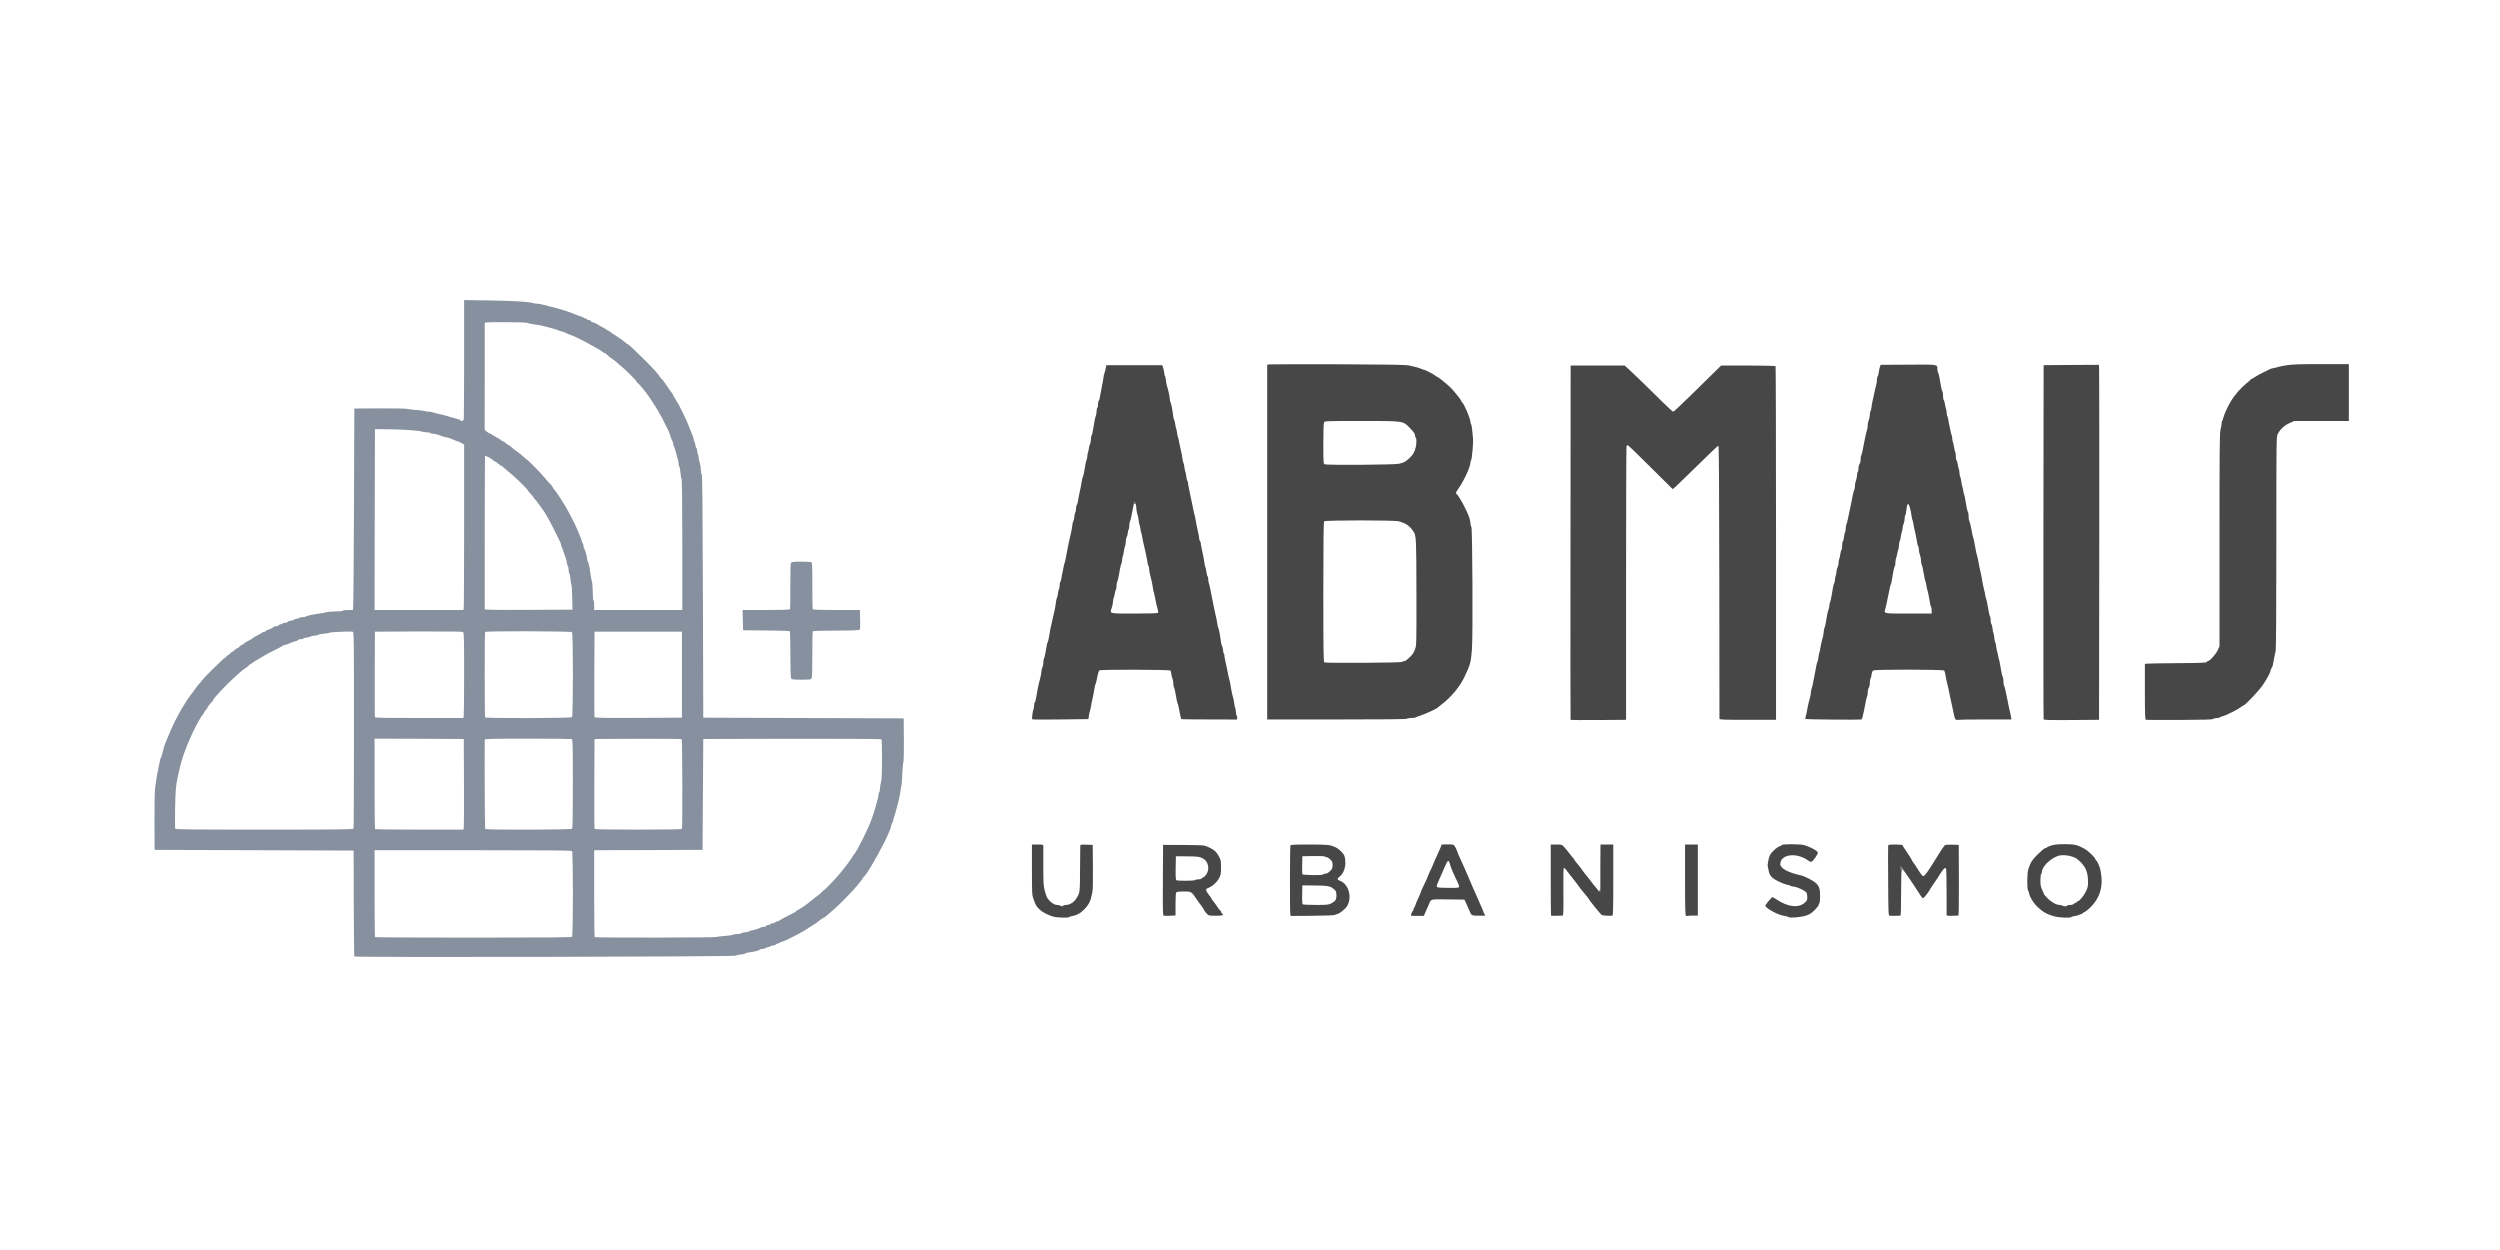 <svg xmlns="http://www.w3.org/2000/svg" width="192" height="96" viewBox="0 0 400 200" fill="none" preserveAspectRatio="xMidYMid meet">
<path d="M168.466 146.642C167.158 146.244 166.123 145.539 165.737 144.788C165.657 144.629 165.475 144.197 165.35 143.822C165.123 143.185 165.111 142.912 165.111 139.137V135.123H166.021C166.806 135.123 166.931 135.146 166.931 135.328C166.931 135.43 166.931 136.874 166.931 138.534C166.931 141.127 166.953 141.673 167.135 142.412C167.26 142.878 167.42 143.378 167.488 143.526C167.852 144.197 168.614 144.788 169.125 144.788C169.284 144.788 169.557 144.857 169.728 144.925C169.978 145.038 170.046 145.038 170.092 144.925C170.115 144.845 170.331 144.788 170.581 144.788C171.149 144.788 171.843 144.356 172.195 143.788C172.798 142.81 172.787 142.901 172.809 139.103C172.832 137.136 172.844 135.43 172.844 135.316C172.844 135.134 172.946 135.123 173.844 135.146L174.833 135.18L174.868 138.705C174.89 141.002 174.856 142.4 174.777 142.742C174.708 143.026 174.617 143.412 174.583 143.594C174.481 144.208 174.072 144.913 173.503 145.482C172.866 146.119 172.32 146.437 171.627 146.551C171.354 146.596 171.115 146.676 171.07 146.733C170.967 146.892 169.091 146.835 168.466 146.642Z" fill="#474747"/>
<path d="M286.145 146.723C286.088 146.666 285.781 146.575 285.474 146.541C284.519 146.427 282.461 145.301 282.461 144.903C282.461 144.744 283.462 143.539 283.598 143.539C283.644 143.539 283.951 143.709 284.269 143.925C286.054 145.131 287.794 145.324 288.783 144.414C289.113 144.119 289.17 143.994 289.17 143.573C289.17 143.3 289.113 142.97 289.056 142.845C288.863 142.504 287.407 141.833 286.816 141.833C286.68 141.833 286.543 141.788 286.509 141.731C286.475 141.685 286.225 141.606 285.963 141.56C285.69 141.515 285.053 141.276 284.53 141.014C283.507 140.514 283.109 140.082 282.995 139.32C282.961 139.104 282.893 138.808 282.848 138.672C282.768 138.388 282.961 137.307 283.189 136.841C283.416 136.341 284.28 135.556 284.746 135.409C284.894 135.363 285.053 135.272 285.099 135.204C285.213 135.022 288.101 135.033 288.715 135.227C289.727 135.545 290.807 136.136 290.853 136.409C290.875 136.523 290.705 136.853 290.489 137.16C289.841 138.035 289.829 138.035 289.204 137.614C287.35 136.33 284.849 136.705 284.849 138.263C284.849 138.945 286.145 139.638 288.203 140.071C288.704 140.184 290.091 140.889 290.489 141.242C291.069 141.753 291.217 142.197 291.217 143.38C291.217 143.959 291.171 144.471 291.103 144.505C291.046 144.539 290.989 144.664 290.989 144.778C290.989 144.88 290.705 145.256 290.352 145.608C289.852 146.109 289.568 146.29 288.965 146.495C288.124 146.768 286.338 146.916 286.145 146.723Z" fill="#474747"/>
<path d="M328.796 146.642C327.488 146.312 326.704 145.846 325.715 144.811C325.226 144.3 324.646 143.253 324.646 142.89C324.646 142.764 324.577 142.605 324.509 142.537C324.305 142.332 324.316 139.774 324.521 139.103C324.85 138.023 325.146 137.557 326.09 136.636C326.636 136.101 327.136 135.692 327.261 135.692C327.386 135.692 327.488 135.646 327.488 135.601C327.488 135.544 327.807 135.408 328.205 135.282C328.739 135.123 329.24 135.066 330.331 135.066C331.866 135.066 332.332 135.169 333.401 135.737C334.061 136.078 335.152 137.113 335.277 137.5C335.312 137.636 335.391 137.739 335.437 137.739C335.494 137.739 335.596 137.909 335.675 138.114C335.755 138.307 335.857 138.58 335.926 138.705C336.085 139.069 336.267 140.229 336.267 140.922C336.267 142.594 335.675 143.981 334.459 145.186C334.095 145.539 333.663 145.88 333.492 145.948C333.31 146.005 333.174 146.108 333.174 146.164C333.174 146.221 333.072 146.267 332.958 146.267C332.833 146.267 332.708 146.312 332.674 146.369C332.628 146.426 332.344 146.506 332.037 146.551C331.73 146.596 331.446 146.676 331.4 146.733C331.309 146.892 329.558 146.835 328.796 146.642ZM330.729 144.902C330.763 144.845 330.991 144.789 331.229 144.789C331.48 144.789 331.73 144.72 331.809 144.618C331.889 144.527 332.025 144.447 332.105 144.447C332.196 144.447 332.264 144.402 332.264 144.334C332.264 144.277 332.332 144.22 332.412 144.22C332.674 144.22 333.379 143.39 333.731 142.662C334.027 142.071 334.084 141.821 334.084 141.127C334.084 139.433 333.674 138.557 332.389 137.477C331.946 137.113 330.991 136.829 330.195 136.829C329.569 136.829 329.319 136.886 328.728 137.193C327.648 137.739 326.692 138.853 326.692 139.547C326.692 139.672 326.647 139.808 326.579 139.842C326.522 139.876 326.465 140.331 326.465 140.854C326.465 141.616 326.522 141.9 326.749 142.378C326.909 142.708 327.034 143.003 327.034 143.06C327.034 143.106 327.272 143.39 327.579 143.697C328.171 144.311 329.024 144.789 329.501 144.789C329.672 144.789 329.899 144.845 329.99 144.902C330.217 145.05 330.638 145.05 330.729 144.902Z" fill="#474747"/>
<path d="M186.219 146.518C186.048 146.484 186.037 145.961 186.06 140.833L186.094 135.182L189.164 135.193C190.858 135.193 192.416 135.238 192.632 135.284C193.212 135.409 194.167 135.909 194.497 136.251C194.656 136.41 194.906 136.796 195.065 137.092C195.327 137.57 195.361 137.774 195.361 138.775C195.361 139.753 195.327 139.98 195.088 140.446C194.713 141.174 193.917 141.879 193.178 142.129C192.859 142.243 192.939 142.561 193.428 143.187C193.678 143.505 193.883 143.801 193.883 143.846C193.883 143.903 193.996 144.062 194.144 144.221C194.281 144.381 194.565 144.779 194.781 145.108C194.986 145.427 195.202 145.7 195.259 145.7C195.315 145.7 195.361 145.768 195.361 145.859C195.361 145.938 195.441 146.075 195.531 146.155C195.873 146.439 195.634 146.518 194.508 146.518C193.405 146.507 193.382 146.507 193.064 146.166C192.893 145.984 192.746 145.802 192.746 145.768C192.746 145.7 192.052 144.654 191.938 144.563C191.904 144.529 191.688 144.221 191.461 143.88C190.653 142.664 190.608 142.63 189.414 142.63C188.743 142.63 188.311 142.675 188.22 142.766C188.129 142.857 188.084 143.448 188.084 144.688V146.473L187.242 146.518C186.776 146.541 186.321 146.541 186.219 146.518ZM191.211 140.81C191.245 140.753 191.472 140.697 191.711 140.697C191.961 140.697 192.211 140.628 192.291 140.526C192.37 140.435 192.495 140.355 192.564 140.355C192.632 140.355 192.825 140.151 193.007 139.912C193.576 139.093 193.36 137.899 192.541 137.399C192.018 137.081 191.574 137.012 189.789 137.012L188.14 137.001L188.106 138.866C188.084 140.287 188.118 140.753 188.22 140.833C188.436 140.958 191.131 140.947 191.211 140.81Z" fill="#474747"/>
<path d="M206.446 146.21C206.366 145.789 206.378 135.51 206.469 135.282C206.514 135.146 207.026 135.123 209.493 135.123C212.438 135.123 212.791 135.157 213.666 135.555C214.212 135.805 214.906 136.465 215.099 136.931C215.19 137.136 215.258 137.659 215.258 138.079C215.258 138.966 214.872 139.865 214.326 140.274C213.916 140.57 213.928 140.752 214.337 140.899C215.759 141.4 216.395 143.515 215.543 144.959C215.247 145.471 214.223 146.267 213.86 146.267C213.78 146.267 213.655 146.323 213.598 146.38C213.53 146.448 212.154 146.505 210.005 146.528L206.514 146.551L206.446 146.21ZM212.961 144.561C213.689 144.186 213.837 143.947 213.826 143.219C213.803 142.628 213.769 142.548 213.371 142.218C212.836 141.764 212.45 141.695 210.141 141.673L208.379 141.661L208.345 143.128C208.322 144.231 208.356 144.618 208.458 144.697C208.538 144.743 209.482 144.788 210.562 144.788C212.313 144.788 212.575 144.766 212.961 144.561ZM211.733 139.899C211.733 139.842 211.881 139.785 212.052 139.785C212.279 139.785 212.518 139.649 212.791 139.387C213.166 139.023 213.211 138.91 213.211 138.421C213.211 137.954 213.155 137.818 212.859 137.522C212.666 137.329 212.427 137.17 212.313 137.17C212.211 137.17 212.063 137.113 212.006 137.056C211.927 136.977 211.222 136.954 210.13 136.965L208.379 136.999L208.345 138.352C208.333 139.103 208.345 139.785 208.367 139.865C208.447 140.047 211.733 140.081 211.733 139.899Z" fill="#474747"/>
<path d="M225.788 146.52C225.708 146.44 225.879 145.917 226.015 145.804C226.106 145.735 226.175 145.576 226.175 145.462C226.175 145.349 226.22 145.235 226.277 145.201C226.334 145.167 226.413 144.996 226.459 144.826C226.504 144.644 226.709 144.143 226.925 143.7C227.141 143.256 227.312 142.847 227.312 142.79C227.312 142.733 227.437 142.438 227.585 142.119C228.221 140.812 228.562 140.05 228.562 139.97C228.562 139.913 228.676 139.64 228.824 139.345C228.972 139.061 229.108 138.788 229.12 138.742C229.165 138.549 229.79 137.139 230.279 136.081C230.461 135.706 230.609 135.331 230.609 135.263C230.609 135.104 230.609 135.104 231.735 135.104C232.531 135.104 232.576 135.126 232.781 135.433C232.906 135.604 233.054 135.934 233.122 136.15C233.19 136.366 233.418 136.911 233.622 137.344C233.838 137.787 234.157 138.503 234.339 138.936C235.055 140.63 235.317 141.232 235.612 141.892C235.794 142.267 236.067 142.904 236.238 143.313C236.408 143.723 236.727 144.428 236.931 144.882C237.147 145.349 237.318 145.769 237.318 145.826C237.318 145.883 237.398 146.065 237.5 146.213C237.602 146.372 237.636 146.497 237.591 146.509C237.534 146.509 237.056 146.509 236.533 146.509C235.465 146.509 235.419 146.486 235.101 145.701C234.987 145.417 234.76 144.905 234.6 144.564L234.305 143.939L231.678 143.905C228.778 143.87 228.972 143.825 228.631 144.678C228.517 144.962 228.278 145.497 228.108 145.86L227.812 146.543H226.811C226.265 146.554 225.799 146.543 225.788 146.52ZM233.452 141.835C233.452 141.71 233.327 141.369 233.179 141.062C232.576 139.879 232.042 138.594 231.928 138.06C231.826 137.605 231.61 137.673 231.371 138.231C231.246 138.492 231.087 138.867 231.007 139.049C230.916 139.243 230.78 139.572 230.689 139.788C230.598 140.004 230.393 140.471 230.234 140.812C229.836 141.699 229.813 141.79 229.961 141.937C230.041 142.017 230.677 142.062 231.769 142.062C233.384 142.062 233.452 142.051 233.452 141.835Z" fill="#474747"/>
<path d="M248.165 146.505C248.142 146.483 248.119 143.901 248.119 140.786V135.123H249.006C249.893 135.123 249.904 135.123 250.291 135.555C250.507 135.783 250.814 136.158 250.962 136.374C251.121 136.59 251.383 136.92 251.553 137.113C251.735 137.295 251.872 137.488 251.872 137.534C251.872 137.579 252.156 137.943 252.497 138.352C252.838 138.75 253.122 139.114 253.122 139.148C253.122 139.205 253.702 139.956 254.362 140.752C254.464 140.877 254.657 141.138 254.794 141.332C254.93 141.525 255.203 141.855 255.397 142.059C255.578 142.264 255.738 142.48 255.738 142.537C255.738 142.605 255.806 142.594 255.908 142.514C255.999 142.446 256.067 142.298 256.056 142.196C256.045 142.082 256.056 140.456 256.056 138.568L256.079 135.123H257.102H258.126V140.808C258.126 145.277 258.091 146.494 257.989 146.505C257.227 146.562 256.386 146.494 256.227 146.357C256.011 146.176 254.259 144.015 254.259 143.924C254.259 143.89 253.975 143.515 253.634 143.105C253.282 142.685 252.963 142.287 252.918 142.23C252.395 141.502 251.815 140.74 251.758 140.695C251.712 140.661 251.462 140.331 251.189 139.967C250.53 139.069 250.359 138.875 250.223 138.875C250.143 138.875 250.12 140.126 250.143 142.685C250.166 145.755 250.143 146.494 250.029 146.494C248.938 146.539 248.21 146.539 248.165 146.505Z" fill="#474747"/>
<path d="M269.757 146.528C269.643 146.483 269.609 145.232 269.609 140.797V135.123H270.633H271.656V140.808V146.494H270.928C270.53 146.494 270.132 146.517 270.041 146.539C269.962 146.574 269.825 146.562 269.757 146.528Z" fill="#474747"/>
<path d="M302.323 146.517C302.152 146.483 302.13 146.039 302.107 140.99C302.084 137.977 302.084 135.419 302.107 135.316C302.141 135.146 302.312 135.123 303.278 135.123C303.892 135.123 304.404 135.169 304.404 135.225C304.404 135.282 304.62 135.646 304.893 136.033C305.598 137.079 305.757 137.318 305.871 137.591C305.939 137.727 306.064 137.932 306.155 138.045C306.257 138.159 306.61 138.682 306.94 139.217C307.338 139.865 307.61 140.183 307.747 140.183C307.929 140.183 308.611 139.251 309.43 137.886C310.032 136.874 311.033 135.35 311.158 135.248C311.26 135.157 311.704 135.123 312.363 135.146L313.398 135.18L313.421 140.843C313.432 144.55 313.41 146.494 313.33 146.494C311.488 146.562 311.454 146.562 311.454 146.323C311.454 146.198 311.454 144.55 311.454 142.662C311.442 140.763 311.42 139.137 311.386 139.046C311.26 138.728 311.056 138.875 310.544 139.649C310.26 140.069 310.01 140.456 309.987 140.524C309.964 140.581 309.691 140.979 309.384 141.4C309.089 141.832 308.838 142.196 308.838 142.218C308.838 142.389 307.826 143.708 307.701 143.708C307.622 143.708 307.474 143.572 307.372 143.401C307.269 143.242 306.826 142.548 306.371 141.866C305.564 140.661 305.416 140.433 304.734 139.467C304.552 139.205 304.347 139.012 304.29 139.046C304.222 139.091 304.176 140.558 304.176 142.81C304.176 145.675 304.142 146.494 304.04 146.505C303.54 146.539 302.494 146.539 302.323 146.517Z" fill="#474747"/>
<path d="M165.156 115.089C165.077 114.964 165.236 113.724 165.35 113.497C165.406 113.395 165.452 113.133 165.452 112.928C165.452 112.712 165.497 112.496 165.566 112.428C165.622 112.371 165.725 111.985 165.793 111.587C165.986 110.415 166.089 109.87 166.248 109.256C166.316 108.949 166.43 108.505 166.487 108.289C166.543 108.073 166.6 107.686 166.623 107.436C166.646 107.186 166.725 106.868 166.794 106.731C166.873 106.595 166.93 106.276 166.93 106.026C166.93 105.765 166.976 105.469 167.044 105.355C167.146 105.162 167.339 104.23 167.465 103.343C167.499 103.093 167.567 102.831 167.624 102.763C167.681 102.695 167.783 102.308 167.84 101.91C168.033 100.75 168.135 100.193 168.295 99.59C168.67 98.067 168.875 97.077 168.943 96.406C168.977 96.1 169.045 95.781 169.102 95.713C169.159 95.645 169.227 95.315 169.272 94.974C169.307 94.633 169.386 94.314 169.443 94.257C169.5 94.189 169.545 93.928 169.545 93.666C169.545 93.393 169.591 93.154 169.648 93.109C169.716 93.075 169.796 92.802 169.83 92.506C169.864 92.211 169.943 91.79 170 91.574C170.057 91.358 170.137 90.983 170.171 90.732C170.205 90.494 170.262 90.243 170.307 90.164C170.353 90.096 170.432 89.811 170.478 89.527C170.523 89.243 170.637 88.629 170.739 88.163C170.842 87.696 170.967 87.082 171.012 86.798C171.069 86.514 171.206 85.934 171.308 85.49C171.422 85.058 171.535 84.444 171.558 84.126C171.592 83.819 171.66 83.501 171.729 83.421C171.785 83.353 171.865 83 171.899 82.648C171.933 82.307 172.013 81.988 172.058 81.954C172.115 81.92 172.161 81.681 172.161 81.408C172.161 81.147 172.218 80.874 172.286 80.806C172.354 80.737 172.456 80.385 172.502 80.021C172.559 79.646 172.684 78.998 172.786 78.554C172.888 78.122 173.014 77.474 173.059 77.11C173.116 76.758 173.195 76.405 173.252 76.326C173.298 76.234 173.389 75.939 173.434 75.655C173.673 74.188 173.741 73.869 173.855 73.574C173.923 73.392 173.98 73.096 173.98 72.914C173.98 72.721 174.026 72.482 174.082 72.38C174.139 72.278 174.196 71.982 174.219 71.732C174.242 71.481 174.321 71.174 174.401 71.049C174.48 70.924 174.549 70.595 174.549 70.31C174.549 70.026 174.594 69.742 174.651 69.685C174.753 69.583 174.89 68.912 175.106 67.468C175.163 67.126 175.265 66.694 175.333 66.524C175.401 66.342 175.458 66.001 175.458 65.762C175.458 65.523 175.515 65.284 175.572 65.25C175.64 65.216 175.686 64.966 175.686 64.693C175.686 64.432 175.743 64.159 175.811 64.09C175.879 64.022 175.981 63.67 176.027 63.306C176.084 62.931 176.209 62.248 176.311 61.782C176.413 61.316 176.527 60.702 176.55 60.418C176.584 60.133 176.652 59.804 176.72 59.678C176.777 59.553 176.868 59.224 176.914 58.939L177.005 58.428H181.473H185.954L186.113 58.883C186.192 59.133 186.272 59.508 186.283 59.713C186.295 59.917 186.34 60.111 186.386 60.145C186.431 60.167 186.499 60.486 186.545 60.85C186.579 61.202 186.659 61.6 186.704 61.725C186.863 62.123 187.17 63.533 187.17 63.863C187.17 64.034 187.216 64.261 187.284 64.375C187.409 64.602 187.614 65.671 187.705 66.501C187.739 66.819 187.807 67.126 187.864 67.183C187.909 67.251 187.989 67.536 188.023 67.809C188.069 68.093 188.125 68.4 188.16 68.491C188.25 68.707 188.273 68.832 188.353 69.401C188.387 69.662 188.444 69.924 188.489 69.981C188.523 70.049 188.603 70.367 188.648 70.686C188.705 71.015 188.83 71.607 188.933 72.016C189.035 72.425 189.149 73.017 189.183 73.324C189.217 73.642 189.285 73.949 189.331 74.006C189.376 74.074 189.456 74.404 189.501 74.745C189.547 75.086 189.626 75.45 189.672 75.541C189.717 75.632 189.774 75.916 189.797 76.166C189.808 76.416 189.899 76.758 189.979 76.939C190.058 77.11 190.115 77.246 190.093 77.246C190.058 77.246 190.093 77.463 190.149 77.724C190.195 77.997 190.275 78.372 190.309 78.554C190.343 78.748 190.434 79.202 190.525 79.578C190.604 79.953 190.707 80.419 190.741 80.601C190.877 81.363 191.116 82.432 191.184 82.591C191.218 82.682 191.275 82.966 191.309 83.216C191.332 83.466 191.446 84.035 191.548 84.467C191.787 85.502 191.923 86.23 191.866 86.23C191.844 86.23 191.901 86.377 192.003 86.571C192.105 86.753 192.162 86.912 192.139 86.912C192.105 86.912 192.139 87.128 192.196 87.401C192.583 89.231 192.662 89.641 192.708 90.096C192.742 90.38 192.81 90.664 192.856 90.721C192.901 90.789 192.981 91.13 193.026 91.494C193.072 91.847 193.151 92.177 193.208 92.211C193.265 92.245 193.311 92.438 193.311 92.654C193.311 92.87 193.356 93.166 193.424 93.336C193.481 93.496 193.583 93.894 193.64 94.223C193.709 94.553 193.834 95.224 193.936 95.724C194.038 96.225 194.163 96.861 194.22 97.146C194.277 97.43 194.402 98.021 194.504 98.453C194.618 98.897 194.721 99.454 194.755 99.704C194.777 99.954 194.846 100.261 194.902 100.386C195.028 100.648 195.232 101.717 195.323 102.547C195.357 102.854 195.448 103.206 195.516 103.343C195.596 103.468 195.676 103.775 195.687 104.025C195.71 104.275 195.767 104.548 195.835 104.628C195.903 104.696 195.926 104.764 195.892 104.764C195.869 104.764 195.914 105.082 195.994 105.48C196.085 105.867 196.21 106.447 196.267 106.754C196.483 107.902 196.688 108.801 196.756 108.971C196.79 109.062 196.847 109.347 196.881 109.597C196.949 110.165 197.222 111.473 197.324 111.7C197.359 111.791 197.415 112.098 197.45 112.383C197.472 112.667 197.552 113.042 197.62 113.213C197.688 113.395 197.745 113.724 197.745 113.963C197.745 114.191 197.802 114.441 197.87 114.509C197.938 114.577 197.973 114.736 197.95 114.873L197.916 115.123L193.492 115.112C191.048 115.112 189.035 115.089 189.012 115.055C188.955 114.998 188.796 114.316 188.637 113.406C188.58 113.065 188.489 112.678 188.421 112.553C188.364 112.428 188.296 112.144 188.262 111.928C188.125 111.018 187.898 110.006 187.818 109.926C187.773 109.881 187.739 109.631 187.739 109.369C187.739 109.096 187.659 108.698 187.568 108.482C187.477 108.255 187.398 107.925 187.398 107.743C187.398 107.561 187.329 107.357 187.25 107.288C187.068 107.129 176.163 107.106 175.924 107.254C175.788 107.345 175.686 107.698 175.47 108.801C175.424 109.062 175.345 109.335 175.299 109.415C175.242 109.494 175.163 109.847 175.106 110.199C175.06 110.563 174.935 111.211 174.833 111.643C174.731 112.087 174.605 112.701 174.56 113.008C174.503 113.326 174.435 113.656 174.389 113.758C174.344 113.872 174.276 114.202 174.23 114.498L174.151 115.055L169.67 115.112C167.214 115.146 165.179 115.134 165.156 115.089ZM185.294 98.055C185.328 97.987 185.317 97.771 185.249 97.566C185.112 97.123 184.907 96.236 184.794 95.554C184.737 95.269 184.669 94.962 184.635 94.871C184.6 94.78 184.544 94.553 184.521 94.36C184.396 93.507 184.18 92.495 184.032 92.029C183.941 91.744 183.873 91.335 183.873 91.119C183.873 90.892 183.827 90.664 183.77 90.607C183.714 90.539 183.645 90.289 183.611 90.039C183.543 89.584 183.372 88.697 183.19 87.935C182.94 86.889 182.827 86.355 182.747 85.888C182.701 85.604 182.645 85.32 182.599 85.263C182.565 85.195 182.497 84.899 182.463 84.592C182.417 84.285 182.349 83.955 182.292 83.853C182.247 83.751 182.19 83.455 182.178 83.182C182.167 82.909 182.076 82.523 181.997 82.329C181.917 82.125 181.837 81.704 181.815 81.397C181.803 81.079 181.769 80.76 181.735 80.692C181.678 80.499 181.417 80.499 181.405 80.692C181.394 80.76 181.337 81.09 181.257 81.397C181.189 81.715 181.087 82.227 181.03 82.545C180.984 82.864 180.882 83.239 180.814 83.364C180.746 83.489 180.689 83.819 180.689 84.092C180.689 84.365 180.643 84.638 180.587 84.695C180.53 84.763 180.461 85.013 180.45 85.263C180.427 85.513 180.348 85.82 180.268 85.945C180.189 86.07 180.12 86.389 180.12 86.662C180.12 86.934 180.075 87.253 180.007 87.367C179.95 87.48 179.859 87.844 179.825 88.185C179.779 88.515 179.711 88.879 179.654 88.981C179.597 89.084 179.552 89.322 179.552 89.516C179.552 89.698 179.495 89.993 179.427 90.175C179.29 90.482 179.211 90.858 178.995 92.154C178.938 92.506 178.835 92.904 178.767 93.029C178.699 93.154 178.642 93.484 178.642 93.757C178.642 94.03 178.597 94.303 178.54 94.36C178.483 94.428 178.403 94.689 178.369 94.962C178.335 95.224 178.255 95.542 178.187 95.656C178.13 95.781 178.074 96.065 178.074 96.304C178.074 96.532 177.983 96.964 177.88 97.248C177.539 98.214 177.346 98.169 181.53 98.169C183.884 98.169 185.249 98.124 185.294 98.055Z" fill="#474747"/>
<path d="M251.291 115.182C251.269 115.159 251.257 102.389 251.28 86.811L251.303 58.486H255.624H259.945L260.763 59.237C261.218 59.657 262.264 60.647 263.072 61.443C263.89 62.239 265.232 63.569 266.073 64.388C266.904 65.207 267.654 65.877 267.722 65.877C267.79 65.877 269.132 64.627 270.69 63.092C272.259 61.556 273.954 59.885 274.454 59.396L275.386 58.486H279.707C282.141 58.486 284.062 58.532 284.096 58.589C284.13 58.645 284.165 71.404 284.165 86.925V115.17H279.65C275.705 115.17 275.125 115.147 275.113 115C275.102 114.909 275.091 105.039 275.091 93.088C275.068 77.089 275.034 71.335 274.943 71.335C274.818 71.335 273.919 72.188 269.815 76.213C268.643 77.373 267.654 78.294 267.631 78.26C267.597 78.237 265.994 76.646 264.061 74.724C262.128 72.791 260.502 71.222 260.434 71.222C260.365 71.222 260.274 71.301 260.24 71.404C260.206 71.506 260.172 81.387 260.172 93.372V115.17L255.76 115.204C253.327 115.216 251.325 115.204 251.291 115.182Z" fill="#474747"/>
<path d="M293.24 115.134C290.807 115.123 288.828 115.066 288.828 115.02C288.828 114.975 288.885 114.736 288.953 114.486C289.021 114.236 289.124 113.781 289.169 113.463C289.26 112.928 289.397 112.325 289.624 111.53C289.681 111.348 289.738 110.984 289.749 110.734C289.772 110.483 289.829 110.176 289.897 110.051C289.954 109.926 290.045 109.574 290.09 109.255C290.136 108.948 290.261 108.3 290.363 107.834C290.466 107.368 290.579 106.776 290.613 106.526C290.647 106.276 290.716 106.015 290.773 105.946C290.829 105.878 290.898 105.548 290.943 105.207C290.977 104.866 291.045 104.548 291.08 104.48C291.125 104.423 291.182 104.138 291.227 103.854C291.296 103.354 291.478 102.569 291.671 101.864C291.728 101.682 291.785 101.318 291.796 101.068C291.819 100.818 291.876 100.511 291.944 100.386C292.001 100.261 292.092 99.909 292.137 99.59C292.308 98.487 292.478 97.657 292.581 97.464C292.649 97.35 292.694 97.1 292.694 96.907C292.694 96.725 292.751 96.463 292.808 96.349C292.876 96.236 292.978 95.815 293.035 95.417C293.308 93.757 293.354 93.529 293.479 93.302C293.547 93.177 293.604 92.904 293.604 92.711C293.604 92.517 293.649 92.267 293.706 92.165C293.763 92.051 293.82 91.744 293.843 91.46C293.854 91.176 293.945 90.846 294.025 90.721C294.104 90.596 294.172 90.3 294.172 90.061C294.172 89.823 294.218 89.538 294.275 89.436C294.332 89.334 294.411 88.992 294.445 88.674C294.491 88.367 294.57 88.06 294.639 88.003C294.695 87.935 294.741 87.628 294.741 87.309C294.741 86.991 294.798 86.673 294.866 86.605C294.923 86.548 295.014 86.195 295.048 85.843C295.082 85.49 295.162 85.172 295.207 85.138C295.264 85.104 295.31 84.876 295.31 84.637C295.31 84.399 295.366 84.058 295.435 83.876C295.514 83.705 295.605 83.33 295.662 83.046C295.708 82.761 295.833 82.181 295.935 81.738C296.037 81.306 296.162 80.692 296.219 80.373C296.424 79.248 296.617 78.395 296.708 78.315C296.754 78.27 296.788 78.019 296.788 77.758C296.788 77.485 296.867 77.087 296.958 76.871C297.049 76.644 297.129 76.257 297.129 76.007C297.129 75.757 297.186 75.518 297.243 75.484C297.311 75.45 297.356 75.2 297.356 74.938C297.356 74.677 297.436 74.358 297.527 74.244C297.618 74.119 297.697 73.801 297.697 73.528C297.697 73.255 297.743 72.948 297.811 72.834C297.868 72.732 297.97 72.334 298.039 71.959C298.334 70.378 298.55 69.344 298.732 68.764C298.789 68.57 298.835 68.241 298.835 68.013C298.835 67.786 298.914 67.422 299.005 67.206C299.096 66.978 299.176 66.592 299.176 66.353C299.176 66.114 299.221 65.875 299.278 65.819C299.335 65.75 299.403 65.478 299.437 65.193C299.46 64.909 299.539 64.454 299.608 64.17C299.676 63.886 299.79 63.351 299.869 62.976C299.937 62.601 300.063 62.055 300.154 61.759C300.244 61.464 300.313 61.031 300.313 60.793C300.313 60.542 300.358 60.304 300.426 60.236C300.483 60.179 300.563 59.872 300.608 59.565C300.642 59.246 300.722 58.86 300.79 58.689L300.904 58.371L305.282 58.348C310.137 58.314 309.978 58.28 309.978 59.064C309.978 59.28 310.023 59.508 310.08 59.565C310.137 59.633 310.239 59.997 310.308 60.395C310.376 60.781 310.49 61.418 310.558 61.816C310.626 62.203 310.728 62.566 310.785 62.635C310.842 62.692 310.888 63.01 310.888 63.328C310.888 63.658 310.933 63.954 310.99 63.988C311.047 64.033 311.126 64.272 311.172 64.545C311.206 64.807 311.297 65.182 311.354 65.375C311.411 65.568 311.468 65.909 311.479 66.148C311.49 66.376 311.536 66.592 311.581 66.626C311.627 66.649 311.706 66.922 311.74 67.217C311.775 67.513 311.854 67.934 311.922 68.15C311.979 68.366 312.047 68.707 312.07 68.889C312.093 69.082 312.173 69.378 312.241 69.548C312.309 69.73 312.366 70.026 312.366 70.208C312.366 70.401 312.411 70.64 312.468 70.742C312.525 70.844 312.605 71.22 312.65 71.561C312.696 71.902 312.775 72.232 312.832 72.3C312.889 72.357 312.934 72.675 312.934 72.994C312.934 73.323 312.98 73.619 313.037 73.665C313.105 73.699 313.185 73.972 313.23 74.267C313.264 74.563 313.344 74.881 313.401 74.984C313.446 75.086 313.503 75.393 313.514 75.666C313.526 75.939 313.583 76.223 313.639 76.291C313.685 76.359 313.764 76.666 313.799 76.973C313.833 77.28 313.912 77.656 313.958 77.815C314.015 77.974 314.094 78.292 314.128 78.543C314.162 78.781 314.219 79.031 314.253 79.088C314.288 79.145 314.367 79.464 314.413 79.782C314.64 81.158 314.765 81.749 314.867 81.931C314.936 82.045 314.981 82.375 314.981 82.682C314.981 82.977 315.027 83.273 315.083 83.341C315.163 83.432 315.391 84.399 315.595 85.57C315.618 85.74 315.675 85.934 315.709 85.99C315.743 86.047 315.823 86.388 315.891 86.764C316.039 87.685 316.289 88.867 316.38 89.072C316.414 89.163 316.471 89.424 316.505 89.641C316.562 90.061 316.857 91.483 316.96 91.858C316.994 91.983 317.051 92.267 317.085 92.483C317.164 93.075 317.369 94.087 317.483 94.473C317.54 94.666 317.608 95.008 317.642 95.258C317.687 95.497 317.744 95.747 317.778 95.804C317.813 95.86 317.892 96.179 317.949 96.497C318.176 97.85 318.336 98.612 318.427 98.692C318.472 98.737 318.506 98.999 318.506 99.26C318.506 99.533 318.552 99.772 318.608 99.817C318.665 99.852 318.756 100.17 318.802 100.534C318.836 100.886 318.915 101.262 318.972 101.364C319.018 101.466 319.075 101.773 319.086 102.046C319.097 102.319 319.154 102.603 319.211 102.672C319.257 102.74 319.336 103.047 319.37 103.354C319.404 103.661 319.484 104.036 319.53 104.195C319.586 104.354 319.666 104.673 319.7 104.923C319.734 105.162 319.791 105.412 319.825 105.469C319.859 105.526 319.939 105.844 319.984 106.162C320.212 107.538 320.337 108.13 320.439 108.312C320.507 108.425 320.553 108.755 320.553 109.062C320.553 109.358 320.598 109.653 320.655 109.71C320.712 109.778 320.837 110.233 320.928 110.734C321.03 111.234 321.144 111.768 321.178 111.928C321.212 112.087 321.292 112.496 321.36 112.837C321.428 113.178 321.519 113.622 321.576 113.804C321.633 113.997 321.701 114.361 321.747 114.634L321.826 115.111H317.562C315.209 115.111 313.219 115.145 313.128 115.18C312.9 115.259 312.707 114.895 312.593 114.156C312.536 113.838 312.411 113.247 312.309 112.837C312.218 112.428 312.082 111.848 312.025 111.53C311.809 110.392 311.604 109.483 311.536 109.312C311.502 109.221 311.445 108.96 311.411 108.744C311.331 108.141 311.161 107.436 311.07 107.288C310.967 107.106 300.063 107.095 299.744 107.265C299.596 107.345 299.505 107.561 299.449 107.948C299.403 108.266 299.323 108.55 299.278 108.584C299.221 108.619 299.176 108.914 299.176 109.233C299.176 109.574 299.096 109.915 299.005 110.04C298.914 110.165 298.835 110.506 298.835 110.79C298.835 111.086 298.8 111.359 298.755 111.404C298.675 111.484 298.505 112.235 298.311 113.349C298.289 113.542 298.209 113.872 298.152 114.088C298.095 114.304 298.027 114.622 297.993 114.782C297.959 114.952 297.868 115.1 297.788 115.123C297.709 115.145 295.662 115.157 293.24 115.134ZM309.068 97.68C309.068 97.407 309.023 97.145 308.966 97.088C308.909 97.02 308.841 96.77 308.807 96.52C308.704 95.826 308.432 94.462 308.363 94.348C308.329 94.291 308.261 93.996 308.227 93.689C308.181 93.382 308.113 93.075 308.068 93.006C308.034 92.938 307.954 92.654 307.908 92.37C307.704 91.13 307.522 90.334 307.442 90.255C307.397 90.209 307.363 89.959 307.363 89.697C307.363 89.424 307.283 89.027 307.192 88.811C307.101 88.583 307.022 88.197 307.022 87.958C307.022 87.719 306.976 87.48 306.919 87.423C306.862 87.355 306.783 87.105 306.749 86.855C306.658 86.229 306.453 85.217 306.339 84.808C306.282 84.626 306.203 84.217 306.157 83.898C306.123 83.591 306.044 83.284 305.998 83.216C305.953 83.159 305.884 82.852 305.85 82.534C305.816 82.227 305.703 81.647 305.589 81.249C305.339 80.339 305.134 80.464 305.02 81.579C304.975 82.011 304.895 82.397 304.85 82.431C304.793 82.466 304.747 82.693 304.747 82.943C304.747 83.193 304.668 83.58 304.577 83.807C304.486 84.023 304.406 84.365 304.406 84.546C304.406 84.728 304.361 84.967 304.304 85.07C304.247 85.172 304.179 85.502 304.145 85.797C304.111 86.093 304.02 86.434 303.963 86.559C303.895 86.684 303.838 86.991 303.838 87.253C303.838 87.514 303.792 87.81 303.735 87.912C303.678 88.026 303.599 88.344 303.553 88.617C303.508 88.89 303.428 89.209 303.371 89.322C303.315 89.424 303.269 89.731 303.269 90.004C303.269 90.277 303.224 90.55 303.155 90.618C303.099 90.675 302.996 91.062 302.928 91.46C302.655 93.131 302.61 93.382 302.519 93.529C302.462 93.609 302.394 93.905 302.348 94.189C302.303 94.473 302.178 95.064 302.075 95.497C301.973 95.94 301.871 96.452 301.836 96.634C301.802 96.827 301.723 97.168 301.654 97.395C301.416 98.203 301.245 98.169 305.373 98.169H309.068V97.68Z" fill="#474747"/>
<path d="M326.978 115.089C326.944 115.009 326.932 102.229 326.944 86.685L326.978 58.428L331.378 58.394L335.79 58.371L335.847 58.621C335.881 58.769 335.893 71.55 335.881 87.026L335.847 115.169L331.435 115.203C327.967 115.226 327.012 115.203 326.978 115.089Z" fill="#474747"/>
<path d="M343.328 115.158C343.214 115.112 343.18 114.1 343.18 110.666V106.243L343.441 106.186C343.578 106.163 345.784 106.118 348.342 106.106C351.947 106.084 353.004 106.038 353.05 105.936C353.072 105.856 353.152 105.788 353.232 105.788C353.527 105.788 354.528 104.696 354.823 104.06L355.119 103.412V86.378C355.119 71.721 355.142 69.254 355.29 68.719C355.381 68.378 355.46 67.934 355.46 67.752C355.46 67.559 355.506 67.355 355.563 67.298C355.631 67.229 355.699 67.059 355.722 66.9C355.79 66.456 356.347 65.217 356.893 64.284C357.496 63.25 358.496 62.101 359.44 61.328C359.781 61.044 360.088 60.782 360.1 60.737C360.122 60.68 360.179 60.646 360.236 60.646C360.281 60.646 360.577 60.475 360.873 60.27C361.18 60.066 361.794 59.736 362.226 59.531C362.669 59.315 363.101 59.099 363.204 59.054C363.306 58.997 363.59 58.917 363.829 58.883C364.079 58.838 364.375 58.77 364.5 58.713C364.625 58.656 365.239 58.542 365.865 58.44C366.763 58.292 367.957 58.258 371.414 58.258H375.814V62.806V67.355H371.448H367.07L366.297 67.707C365.478 68.082 364.83 68.685 364.443 69.435C364.216 69.856 364.216 70.14 364.216 86.822C364.216 96.964 364.17 103.923 364.113 104.128C364.057 104.321 363.943 104.81 363.875 105.22C363.681 106.425 363.625 106.63 363.465 106.868C363.374 106.993 363.306 107.153 363.306 107.244C363.306 107.528 362.681 108.688 362.01 109.654C361.396 110.553 359.224 112.838 358.997 112.838C358.951 112.838 358.712 112.986 358.496 113.168C357.996 113.554 356.063 114.521 355.574 114.612C355.381 114.657 355.199 114.737 355.165 114.782C355.13 114.839 354.914 114.885 354.676 114.885C354.448 114.885 354.187 114.953 354.118 115.033C354.005 115.135 352.743 115.169 348.717 115.192C345.829 115.203 343.396 115.192 343.328 115.158Z" fill="#474747"/>
<path d="M202.75 86.743V58.373L203.012 58.316C203.148 58.282 208.094 58.27 214.007 58.282C222.353 58.316 224.9 58.361 225.435 58.475C226.492 58.702 226.993 58.839 227.391 59.009C227.584 59.1 227.8 59.169 227.857 59.169C228.027 59.169 229.483 59.93 229.699 60.135C229.801 60.226 229.926 60.306 229.983 60.306C230.097 60.306 231.575 61.5 232.087 62.011C232.644 62.568 233.793 64.001 233.793 64.138C233.793 64.206 233.861 64.32 233.952 64.388C234.281 64.661 235.271 67.003 235.271 67.503C235.271 67.651 235.316 67.81 235.373 67.867C235.43 67.936 235.51 68.345 235.544 68.777C235.578 69.22 235.646 69.812 235.68 70.107C235.76 70.733 235.51 73.587 235.362 73.678C235.316 73.712 235.271 73.86 235.271 74.007C235.271 74.656 234.247 76.896 233.406 78.09C232.951 78.749 232.883 78.897 233.019 78.999C233.429 79.306 234.736 81.728 235.1 82.854C235.191 83.15 235.271 83.559 235.271 83.764C235.271 83.968 235.339 84.207 235.419 84.275C235.589 84.457 235.68 101.821 235.51 103.913C235.339 106.005 235.237 106.38 234.338 108.257C233.531 109.928 232.246 111.486 230.666 112.703C230.29 112.987 229.961 113.26 229.926 113.294C229.79 113.442 227.868 114.306 227.254 114.499C226.879 114.613 226.527 114.749 226.47 114.795C226.401 114.84 226.083 114.886 225.765 114.886C225.435 114.886 225.128 114.943 225.094 115C225.048 115.079 221.194 115.113 213.882 115.113H202.75V86.743ZM224.332 105.903C224.355 105.846 224.468 105.789 224.593 105.789C224.844 105.789 224.98 105.698 225.662 105.05C225.981 104.754 226.231 104.368 226.39 103.924C226.64 103.242 226.64 103.242 226.629 94.828C226.617 86.265 226.595 85.754 226.185 85.094C225.594 84.162 224.9 83.684 223.752 83.4C222.967 83.218 212.063 83.218 211.869 83.411C211.767 83.514 211.733 86.186 211.733 94.725C211.733 104.288 211.756 105.903 211.892 105.982C212.142 106.119 224.286 106.051 224.332 105.903ZM223.843 74.201C224.639 74.019 224.9 73.871 225.526 73.28C226.094 72.734 226.31 72.382 226.504 71.62C226.663 71.04 226.663 70.119 226.515 70.028C226.458 69.994 226.401 69.812 226.401 69.641C226.401 69.402 226.208 69.129 225.64 68.538C224.446 67.31 224.741 67.356 217.782 67.356C212.154 67.356 211.96 67.367 211.847 67.572C211.778 67.708 211.733 69.004 211.733 70.983C211.733 73.894 211.744 74.178 211.938 74.28C212.222 74.451 223.081 74.371 223.843 74.201Z" fill="#474747"/>
<path d="M56.68 153.033C56.658 152.976 56.623 149.133 56.601 144.505L56.578 136.091L40.659 136.034L24.739 135.977L24.717 131.372C24.717 128.836 24.751 126.482 24.808 126.141C24.865 125.8 24.956 125.163 25.012 124.72C25.069 124.288 25.206 123.571 25.308 123.128C25.41 122.696 25.524 122.127 25.558 121.877C25.592 121.627 25.661 121.377 25.706 121.308C25.797 121.195 26.093 120.194 26.218 119.614C26.252 119.444 26.377 119.08 26.491 118.818C26.604 118.568 26.786 118.125 26.9 117.84C27.469 116.373 28.458 114.372 29.208 113.178C29.538 112.644 29.868 112.109 29.947 111.984C30.061 111.802 30.675 110.961 31.028 110.506C31.073 110.449 31.289 110.154 31.494 109.858C31.71 109.551 31.926 109.312 31.983 109.312C32.028 109.312 32.074 109.267 32.074 109.21C32.074 109.085 32.813 108.266 34.007 107.095C35.531 105.594 35.94 105.219 36.042 105.219C36.099 105.219 36.167 105.139 36.213 105.048C36.247 104.957 36.327 104.878 36.395 104.878C36.463 104.878 36.633 104.752 36.781 104.593C36.929 104.434 37.077 104.309 37.122 104.309C37.168 104.309 37.339 104.184 37.509 104.025C37.68 103.865 37.873 103.74 37.941 103.74C38.009 103.74 38.18 103.615 38.328 103.456C38.476 103.297 38.657 103.172 38.737 103.172C38.817 103.172 38.93 103.104 38.976 103.024C39.021 102.944 39.249 102.785 39.465 102.672C40.113 102.342 40.397 102.171 40.477 102.069C40.511 102.023 40.852 101.819 41.227 101.637C41.603 101.443 41.932 101.262 41.944 101.216C41.966 101.159 42.08 101.125 42.194 101.125C42.296 101.125 42.455 101.046 42.535 100.955C42.615 100.864 42.728 100.784 42.797 100.784C43.001 100.784 43.786 100.409 43.786 100.306C43.786 100.261 43.934 100.215 44.115 100.215C44.297 100.215 44.502 100.136 44.582 100.045C44.661 99.954 44.821 99.874 44.934 99.874C45.048 99.874 45.173 99.829 45.207 99.761C45.241 99.704 45.423 99.647 45.594 99.647C45.776 99.647 45.98 99.567 46.06 99.476C46.139 99.385 46.344 99.306 46.526 99.306C46.697 99.306 46.867 99.26 46.901 99.203C46.947 99.147 47.174 99.067 47.424 99.022C47.675 98.976 47.902 98.896 47.947 98.84C47.982 98.783 48.198 98.737 48.437 98.737C48.664 98.737 48.903 98.692 48.971 98.635C49.073 98.521 49.937 98.339 51.12 98.169C51.495 98.123 52.007 98.021 52.257 97.953C52.507 97.884 53.178 97.828 53.758 97.828C54.372 97.828 54.838 97.782 54.872 97.703C54.918 97.634 55.259 97.6 55.68 97.612C56.078 97.623 56.442 97.6 56.487 97.555C56.544 97.509 56.601 90.243 56.635 81.419L56.692 65.364L60.842 65.341C63.128 65.341 65.072 65.364 65.163 65.421C65.254 65.466 65.868 65.546 66.516 65.591C67.164 65.625 67.824 65.716 67.972 65.773C68.12 65.83 68.415 65.875 68.631 65.875C68.847 65.875 69.154 65.932 69.336 66.001C69.507 66.069 69.882 66.16 70.166 66.216C70.621 66.296 71.11 66.433 72.27 66.785C72.463 66.842 72.85 66.956 73.157 67.024C73.452 67.103 73.691 67.206 73.691 67.263C73.691 67.433 74.123 67.354 74.192 67.172C74.226 67.069 74.26 62.726 74.26 57.506V48.012L78.046 48.069C81.844 48.114 84.607 48.273 85.221 48.478C85.403 48.546 85.733 48.592 85.949 48.592C86.165 48.592 86.631 48.671 86.984 48.774C87.336 48.876 87.802 49.001 88.019 49.047C88.769 49.228 89.895 49.524 90.122 49.615C90.668 49.808 91.157 49.979 91.373 50.036C91.498 50.07 91.873 50.218 92.203 50.365C92.533 50.513 92.862 50.638 92.942 50.638C93.022 50.638 93.192 50.718 93.317 50.809C93.431 50.9 93.624 50.98 93.738 50.98C93.84 50.98 93.931 51.036 93.931 51.093C93.931 51.161 94.056 51.207 94.204 51.207C94.352 51.207 94.5 51.286 94.545 51.377C94.579 51.468 94.682 51.548 94.761 51.548C94.921 51.548 95.648 51.878 95.751 51.992C95.785 52.026 96.012 52.162 96.262 52.276C96.513 52.401 96.876 52.617 97.081 52.765C97.274 52.913 97.49 53.026 97.559 53.026C97.627 53.026 97.684 53.06 97.684 53.117C97.684 53.163 97.786 53.254 97.9 53.31C98.275 53.504 99.776 54.539 100.072 54.812C100.231 54.959 100.39 55.073 100.436 55.073C100.549 55.073 101.789 56.233 103.255 57.7C104.734 59.189 105.12 59.621 105.53 60.224C105.689 60.452 105.848 60.645 105.894 60.645C105.939 60.645 106.269 61.088 106.633 61.645C106.997 62.191 107.383 62.737 107.497 62.862C107.611 62.987 107.724 63.203 107.758 63.34C107.804 63.487 107.872 63.601 107.929 63.601C107.986 63.601 108.031 63.669 108.031 63.76C108.031 63.84 108.122 64.033 108.247 64.181C108.588 64.613 109.794 67.081 110.249 68.263C110.476 68.855 110.726 69.514 110.817 69.719C110.908 69.923 110.988 70.185 110.988 70.287C110.988 70.401 111.033 70.537 111.09 70.606C111.147 70.662 111.215 70.901 111.249 71.151C111.283 71.39 111.363 71.64 111.431 71.709C111.499 71.777 111.556 71.993 111.556 72.186C111.556 72.391 111.59 72.584 111.636 72.63C111.715 72.709 111.738 72.812 111.829 73.494C111.852 73.71 111.931 74.04 112 74.21C112.068 74.392 112.125 74.802 112.125 75.131C112.125 75.45 112.193 75.791 112.273 75.859C112.375 75.973 112.42 80.1 112.466 95.417L112.523 114.827L128.556 114.884L144.589 114.941L144.623 118.295C144.634 120.228 144.6 121.775 144.543 121.934C144.486 122.093 144.395 122.98 144.361 123.912C144.327 124.845 144.259 125.663 144.225 125.72C144.191 125.777 144.122 126.141 144.077 126.528C144.031 126.903 143.929 127.483 143.85 127.79C143.781 128.108 143.668 128.563 143.599 128.813C143.44 129.507 143.156 130.473 142.985 130.951C142.894 131.178 142.86 131.372 142.894 131.372C142.928 131.372 142.872 131.485 142.781 131.622C142.678 131.758 142.599 131.963 142.599 132.077C142.599 132.179 142.519 132.463 142.417 132.702C142.314 132.941 142.189 133.236 142.144 133.362C141.609 134.749 139.21 139.104 138.517 139.934C138.414 140.048 138.244 140.252 138.141 140.377C138.028 140.514 137.937 140.65 137.937 140.684C137.937 140.719 137.789 140.912 137.618 141.105C137.448 141.31 137.186 141.628 137.027 141.833C136.493 142.526 134.127 144.926 133.388 145.528C132.979 145.858 132.479 146.29 132.274 146.484C132.069 146.677 131.853 146.836 131.808 146.836C131.751 146.836 131.512 146.984 131.273 147.166C131.023 147.359 130.705 147.598 130.546 147.723C130.386 147.837 130.079 148.03 129.863 148.155C129.647 148.269 129.443 148.394 129.409 148.428C129.09 148.78 125.406 150.702 125.065 150.702C124.962 150.702 124.837 150.759 124.803 150.816C124.769 150.884 124.644 150.93 124.53 150.93C124.417 150.93 124.258 151.009 124.178 151.1C124.098 151.191 123.905 151.271 123.734 151.271C123.564 151.271 123.382 151.316 123.325 151.373C123.257 151.441 123.064 151.509 122.882 151.544C122.7 151.578 122.495 151.657 122.427 151.726C122.37 151.782 122.143 151.839 121.938 151.839C121.733 151.839 121.563 151.885 121.563 151.93C121.563 152.055 120.642 152.305 119.914 152.374C119.607 152.408 119.311 152.476 119.277 152.544C119.243 152.601 118.913 152.681 118.538 152.715C118.174 152.749 117.799 152.84 117.708 152.908C117.492 153.079 56.737 153.204 56.68 153.033ZM91.521 149.883C91.714 149.69 91.714 136.363 91.521 136.17C91.418 136.068 87.734 136.034 75.658 136.034H59.932V142.947C59.932 146.756 59.967 149.906 60.012 149.94C60.046 149.986 67.13 150.02 75.738 150.02C87.757 150.02 91.418 149.986 91.521 149.883ZM114.695 149.918C114.751 149.861 115.297 149.792 115.9 149.758C116.514 149.713 117.117 149.633 117.23 149.565C117.355 149.508 117.685 149.451 117.969 149.451C118.254 149.451 118.504 149.406 118.549 149.349C118.583 149.292 118.89 149.201 119.232 149.167C119.584 149.122 119.891 149.042 119.925 148.985C119.959 148.928 120.096 148.883 120.232 148.883C120.505 148.871 121.631 148.508 121.756 148.382C121.79 148.348 121.972 148.314 122.131 148.314C122.302 148.314 122.506 148.235 122.586 148.144C122.666 148.053 122.848 147.973 122.995 147.973C123.143 147.973 123.268 147.928 123.268 147.859C123.268 147.803 123.382 147.746 123.53 147.746C123.678 147.746 123.894 147.666 124.019 147.575C124.132 147.484 124.326 147.405 124.428 147.405C124.53 147.405 124.633 147.37 124.655 147.314C124.678 147.245 125.838 146.631 127.134 145.983C127.259 145.926 127.362 145.835 127.362 145.79C127.362 145.733 127.407 145.699 127.464 145.699C127.555 145.699 128.192 145.301 129.056 144.698C129.204 144.596 129.659 144.232 130.045 143.914C130.443 143.584 130.796 143.311 130.83 143.311C130.864 143.311 131.103 143.106 131.353 142.856C131.603 142.606 131.842 142.401 131.865 142.401C131.978 142.401 134.014 140.252 134.503 139.616C134.787 139.24 135.06 138.911 135.094 138.876C135.242 138.74 136.458 137.057 136.458 136.978C136.458 136.943 136.549 136.796 136.675 136.67C137.186 136.102 139.131 132.156 139.529 130.86C139.608 130.61 139.733 130.223 139.813 130.007C139.892 129.791 140.018 129.382 140.086 129.097C140.165 128.813 140.302 128.347 140.381 128.063C140.472 127.767 140.552 127.38 140.552 127.187C140.552 126.994 140.609 126.801 140.666 126.766C140.734 126.732 140.779 126.505 140.779 126.278C140.779 126.039 140.859 125.561 140.95 125.209C141.075 124.72 141.121 123.799 141.121 121.468C141.132 119.773 141.086 118.329 141.041 118.284C140.984 118.227 134.628 118.193 126.725 118.204L112.523 118.238L112.466 127.108L112.409 135.977L103.744 136.011L95.068 136.034V142.947C95.068 146.756 95.103 149.906 95.148 149.94C95.262 150.054 114.57 150.031 114.695 149.918ZM56.567 132.554C56.601 132.452 56.635 125.345 56.635 116.76C56.635 102.376 56.623 101.148 56.453 101.08C56.203 100.989 52.655 101.136 52.655 101.239C52.655 101.284 52.291 101.353 51.836 101.387C51.393 101.421 50.972 101.512 50.904 101.58C50.847 101.637 50.597 101.694 50.37 101.694C50.142 101.694 49.801 101.773 49.63 101.864C49.449 101.955 49.13 102.035 48.937 102.035C48.732 102.035 48.562 102.092 48.562 102.148C48.562 102.217 48.391 102.262 48.175 102.262C47.97 102.262 47.731 102.342 47.652 102.433C47.572 102.524 47.402 102.603 47.265 102.603C47.129 102.603 46.742 102.728 46.424 102.888C46.094 103.047 45.73 103.172 45.617 103.172C45.491 103.172 45.366 103.217 45.332 103.274C45.298 103.32 44.673 103.661 43.934 104.025C43.194 104.377 42.342 104.843 42.023 105.048C41.716 105.241 41.273 105.503 41.057 105.628C40.841 105.742 40.636 105.867 40.602 105.912C40.568 105.946 40.352 106.083 40.124 106.231C39.886 106.367 39.692 106.526 39.692 106.572C39.692 106.617 39.522 106.742 39.328 106.867C39.124 106.981 38.783 107.243 38.566 107.436C38.35 107.618 37.941 107.982 37.657 108.232C36.406 109.335 34.12 111.757 34.12 111.984C34.12 112.053 34.029 112.189 33.927 112.28C33.643 112.53 33.211 113.099 33.211 113.212C33.211 113.258 33.086 113.44 32.927 113.61C32.767 113.781 32.642 113.963 32.642 114.02C32.642 114.077 32.54 114.236 32.426 114.361C32.153 114.668 31.528 115.771 30.834 117.215C29.822 119.33 29.026 121.559 28.663 123.298C28.594 123.639 28.481 124.151 28.412 124.435C28.151 125.561 28.06 126.664 28.014 129.484C27.992 131.11 28.003 132.509 28.026 132.588C28.071 132.713 30.698 132.736 42.296 132.736C55.145 132.736 56.498 132.713 56.567 132.554ZM74.203 132.486C74.237 132.338 74.248 129.075 74.237 125.231L74.203 118.238L67.073 118.204L59.932 118.181V125.379C59.932 129.348 59.967 132.622 60.012 132.657C60.046 132.702 63.241 132.736 67.107 132.736H74.146L74.203 132.486ZM91.521 132.6C91.623 132.497 91.657 130.735 91.657 125.391C91.657 119.046 91.634 118.318 91.475 118.25C91.373 118.216 88.2 118.181 84.425 118.181C79.013 118.181 77.557 118.216 77.557 118.329C77.523 121.07 77.569 132.554 77.626 132.634C77.728 132.804 91.35 132.77 91.521 132.6ZM109.111 132.634C109.214 132.463 109.18 118.375 109.077 118.272C109.032 118.227 105.871 118.193 102.05 118.204L95.125 118.238L95.091 125.345C95.08 129.257 95.091 132.52 95.125 132.6C95.159 132.702 96.672 132.736 102.107 132.736C106.257 132.736 109.066 132.691 109.111 132.634ZM74.192 114.634C74.226 114.486 74.26 111.427 74.26 107.823C74.26 102.433 74.237 101.239 74.1 101.136C73.998 101.046 72.031 101.023 66.971 101.034L59.989 101.068L59.955 107.834C59.944 111.552 59.955 114.668 59.989 114.747C60.023 114.85 61.547 114.884 67.085 114.884H74.123L74.192 114.634ZM91.521 114.747C91.714 114.554 91.714 101.341 91.521 101.148C91.35 100.977 77.728 100.943 77.614 101.114C77.534 101.25 77.534 114.645 77.614 114.782C77.728 114.952 91.35 114.918 91.521 114.747ZM109.111 107.948V101.068H102.118H95.125L95.091 107.834C95.08 111.552 95.091 114.668 95.125 114.747C95.159 114.861 96.626 114.884 102.141 114.861L109.111 114.827V107.948ZM74.192 97.35C74.226 97.202 74.26 91.244 74.26 84.103V71.129L73.862 70.89C73.634 70.765 73.316 70.617 73.145 70.583C72.975 70.537 72.577 70.378 72.247 70.23C71.929 70.094 71.565 69.969 71.463 69.969C71.235 69.969 70.621 69.787 70.075 69.559C69.871 69.469 69.529 69.4 69.313 69.4C69.109 69.4 68.893 69.344 68.859 69.287C68.824 69.23 68.597 69.173 68.37 69.173C68.142 69.173 67.744 69.116 67.494 69.048C66.823 68.866 64.492 68.707 62.093 68.684L59.989 68.661L59.955 83.136L59.932 97.6H67.028H74.123L74.192 97.35ZM91.555 95.61C91.532 94.553 91.475 93.632 91.43 93.564C91.384 93.507 91.316 93.097 91.282 92.665C91.237 92.233 91.157 91.824 91.089 91.755C91.032 91.699 90.975 91.426 90.975 91.164C90.975 90.891 90.929 90.653 90.873 90.618C90.816 90.584 90.736 90.311 90.691 90.027C90.645 89.731 90.577 89.413 90.52 89.311C90.475 89.208 90.338 88.822 90.225 88.447C90.111 88.071 89.986 87.707 89.929 87.651C89.883 87.582 89.826 87.4 89.792 87.23C89.77 87.071 89.69 86.843 89.633 86.73C89.576 86.605 89.178 85.797 88.746 84.922C88.087 83.569 87.12 81.852 86.756 81.408C86.7 81.34 86.415 80.953 86.12 80.544C85.835 80.135 85.551 79.793 85.494 79.771C85.449 79.748 85.403 79.68 85.403 79.634C85.403 79.577 85.198 79.316 84.948 79.066C84.698 78.815 84.493 78.565 84.493 78.52C84.493 78.326 82.356 76.246 81.378 75.484C81.139 75.302 80.798 75.006 80.616 74.836C80.445 74.654 80.252 74.517 80.195 74.517C80.138 74.517 79.911 74.369 79.706 74.176C79.49 73.994 79.263 73.835 79.195 73.835C79.126 73.835 78.979 73.733 78.865 73.608C78.649 73.369 77.694 72.868 77.603 72.948C77.569 72.993 77.534 92.722 77.557 97.464C77.557 97.577 79.001 97.6 84.585 97.577L91.6 97.543L91.555 95.61ZM109.168 87.173C109.168 80.544 109.123 76.701 109.055 76.621C108.986 76.541 108.907 76.086 108.873 75.609C108.827 75.131 108.748 74.711 108.702 74.676C108.645 74.642 108.6 74.483 108.6 74.324C108.6 74.153 108.532 73.767 108.441 73.448C108.35 73.13 108.19 72.561 108.088 72.186C107.986 71.811 107.861 71.413 107.792 71.311C107.736 71.197 107.69 71.015 107.69 70.901C107.69 70.788 107.645 70.651 107.588 70.583C107.542 70.526 107.406 70.196 107.292 69.855C107.019 69.025 107.019 69.025 106.906 68.832C106.849 68.741 106.61 68.252 106.371 67.752C105.268 65.421 103.142 62.259 101.982 61.225C101.868 61.134 101.777 61.009 101.777 60.952C101.777 60.838 100.049 59.121 99.446 58.644C99.196 58.439 98.866 58.154 98.707 58.007C98.548 57.847 98.275 57.632 98.082 57.506C97.638 57.233 97.354 56.995 97.127 56.756C97.036 56.642 96.899 56.551 96.842 56.551C96.785 56.551 96.581 56.426 96.388 56.29C96.046 56.028 95.739 55.846 94.102 54.937C93.135 54.402 91.464 53.595 91.316 53.595C91.248 53.595 90.941 53.47 90.611 53.31C90.293 53.151 89.963 53.026 89.872 53.026C89.792 53.026 89.565 52.958 89.36 52.867C89.156 52.776 88.758 52.651 88.473 52.571C88.189 52.503 87.712 52.378 87.393 52.287C86.654 52.083 86.313 52.014 85.346 51.878C84.914 51.821 84.459 51.719 84.357 51.662C84.243 51.593 82.776 51.548 80.855 51.548C77.796 51.548 77.557 51.559 77.557 51.753C77.557 51.855 77.557 55.733 77.557 60.361L77.546 68.775L77.921 69.093C78.126 69.264 78.376 69.4 78.49 69.4C78.603 69.4 78.694 69.446 78.694 69.503C78.694 69.559 78.808 69.65 78.945 69.696C79.081 69.73 79.263 69.844 79.354 69.923C79.433 70.014 79.581 70.083 79.672 70.083C79.763 70.083 79.832 70.139 79.832 70.196C79.832 70.264 79.911 70.31 80.002 70.31C80.093 70.31 80.173 70.356 80.173 70.424C80.173 70.481 80.298 70.56 80.445 70.606C80.593 70.64 80.832 70.799 80.98 70.947C81.116 71.095 81.298 71.22 81.367 71.22C81.446 71.22 81.685 71.39 81.901 71.595C82.117 71.788 82.492 72.095 82.742 72.254C82.981 72.425 83.413 72.766 83.686 73.016C83.959 73.278 84.221 73.494 84.278 73.517C84.482 73.596 86.529 75.677 87.166 76.462C87.541 76.928 87.939 77.371 88.053 77.451C88.155 77.531 88.326 77.747 88.416 77.928C88.507 78.099 88.655 78.315 88.735 78.406C88.826 78.486 89.031 78.759 89.19 79.009C89.36 79.259 89.565 79.566 89.644 79.691C90.577 81.067 91.919 83.58 92.499 85.035C92.681 85.479 92.862 85.934 92.919 86.059C92.976 86.184 93.044 86.411 93.079 86.559C93.101 86.718 93.181 86.889 93.249 86.957C93.306 87.014 93.363 87.207 93.363 87.366C93.363 87.525 93.408 87.707 93.465 87.764C93.613 87.946 93.931 89.026 93.931 89.379C93.931 89.561 93.988 89.766 94.045 89.823C94.17 89.948 94.352 90.8 94.5 91.972C94.545 92.347 94.648 92.859 94.716 93.109C94.784 93.359 94.841 94.109 94.841 94.78C94.841 95.462 94.886 96.031 94.955 96.065C95.023 96.099 95.068 96.463 95.068 96.872V97.6H102.118H109.168V87.173Z" fill="#87909E"/>
<path d="M255.875 142.619C255.897 142.539 255.988 142.448 256.068 142.425C256.159 142.391 256.204 142.437 256.17 142.528C256.148 142.607 256.057 142.698 255.977 142.721C255.886 142.755 255.84 142.71 255.875 142.619Z" fill="#7D7C7B"/>
<path d="M304.03 139.06C303.984 138.958 303.984 138.799 304.018 138.708C304.075 138.571 304.132 138.583 304.36 138.787C304.644 139.06 304.746 139.344 304.485 139.117C304.382 139.037 304.291 139.037 304.212 139.117C304.132 139.197 304.075 139.185 304.03 139.06Z" fill="#7D7C7B"/>
<path d="M126.577 108.529C126.498 108.404 126.463 106.914 126.463 104.697C126.463 102.718 126.418 101.047 126.361 100.99C126.316 100.944 124.61 100.888 122.586 100.876L118.89 100.842L118.856 99.227L118.822 97.601H122.575C125.031 97.601 126.35 97.556 126.395 97.488C126.441 97.419 126.463 95.748 126.452 93.781C126.452 91.2 126.486 90.142 126.577 90.028C126.68 89.903 127.055 89.869 128.158 89.869C128.965 89.869 129.704 89.903 129.795 89.937C129.966 90.006 129.977 90.415 129.977 93.69C129.966 95.714 130 97.431 130.034 97.488C130.079 97.556 131.501 97.601 133.843 97.601H137.584L137.618 99.148C137.652 100.683 137.652 100.706 137.391 100.797C137.243 100.853 135.549 100.899 133.616 100.899C131.421 100.899 130.079 100.944 130.034 101.013C130 101.069 129.966 102.741 129.977 104.708C129.977 107.039 129.943 108.37 129.863 108.517C129.75 108.722 129.625 108.745 128.215 108.745C126.839 108.745 126.68 108.722 126.577 108.529Z" fill="#87909E"/>
<path d="M181.578 80.579C181.362 80.522 181.305 80.374 181.464 80.272C181.51 80.249 181.612 80.317 181.692 80.442C181.771 80.556 181.817 80.647 181.805 80.647C181.782 80.636 181.68 80.613 181.578 80.579Z" fill="#7D7C7B"/>
</svg>